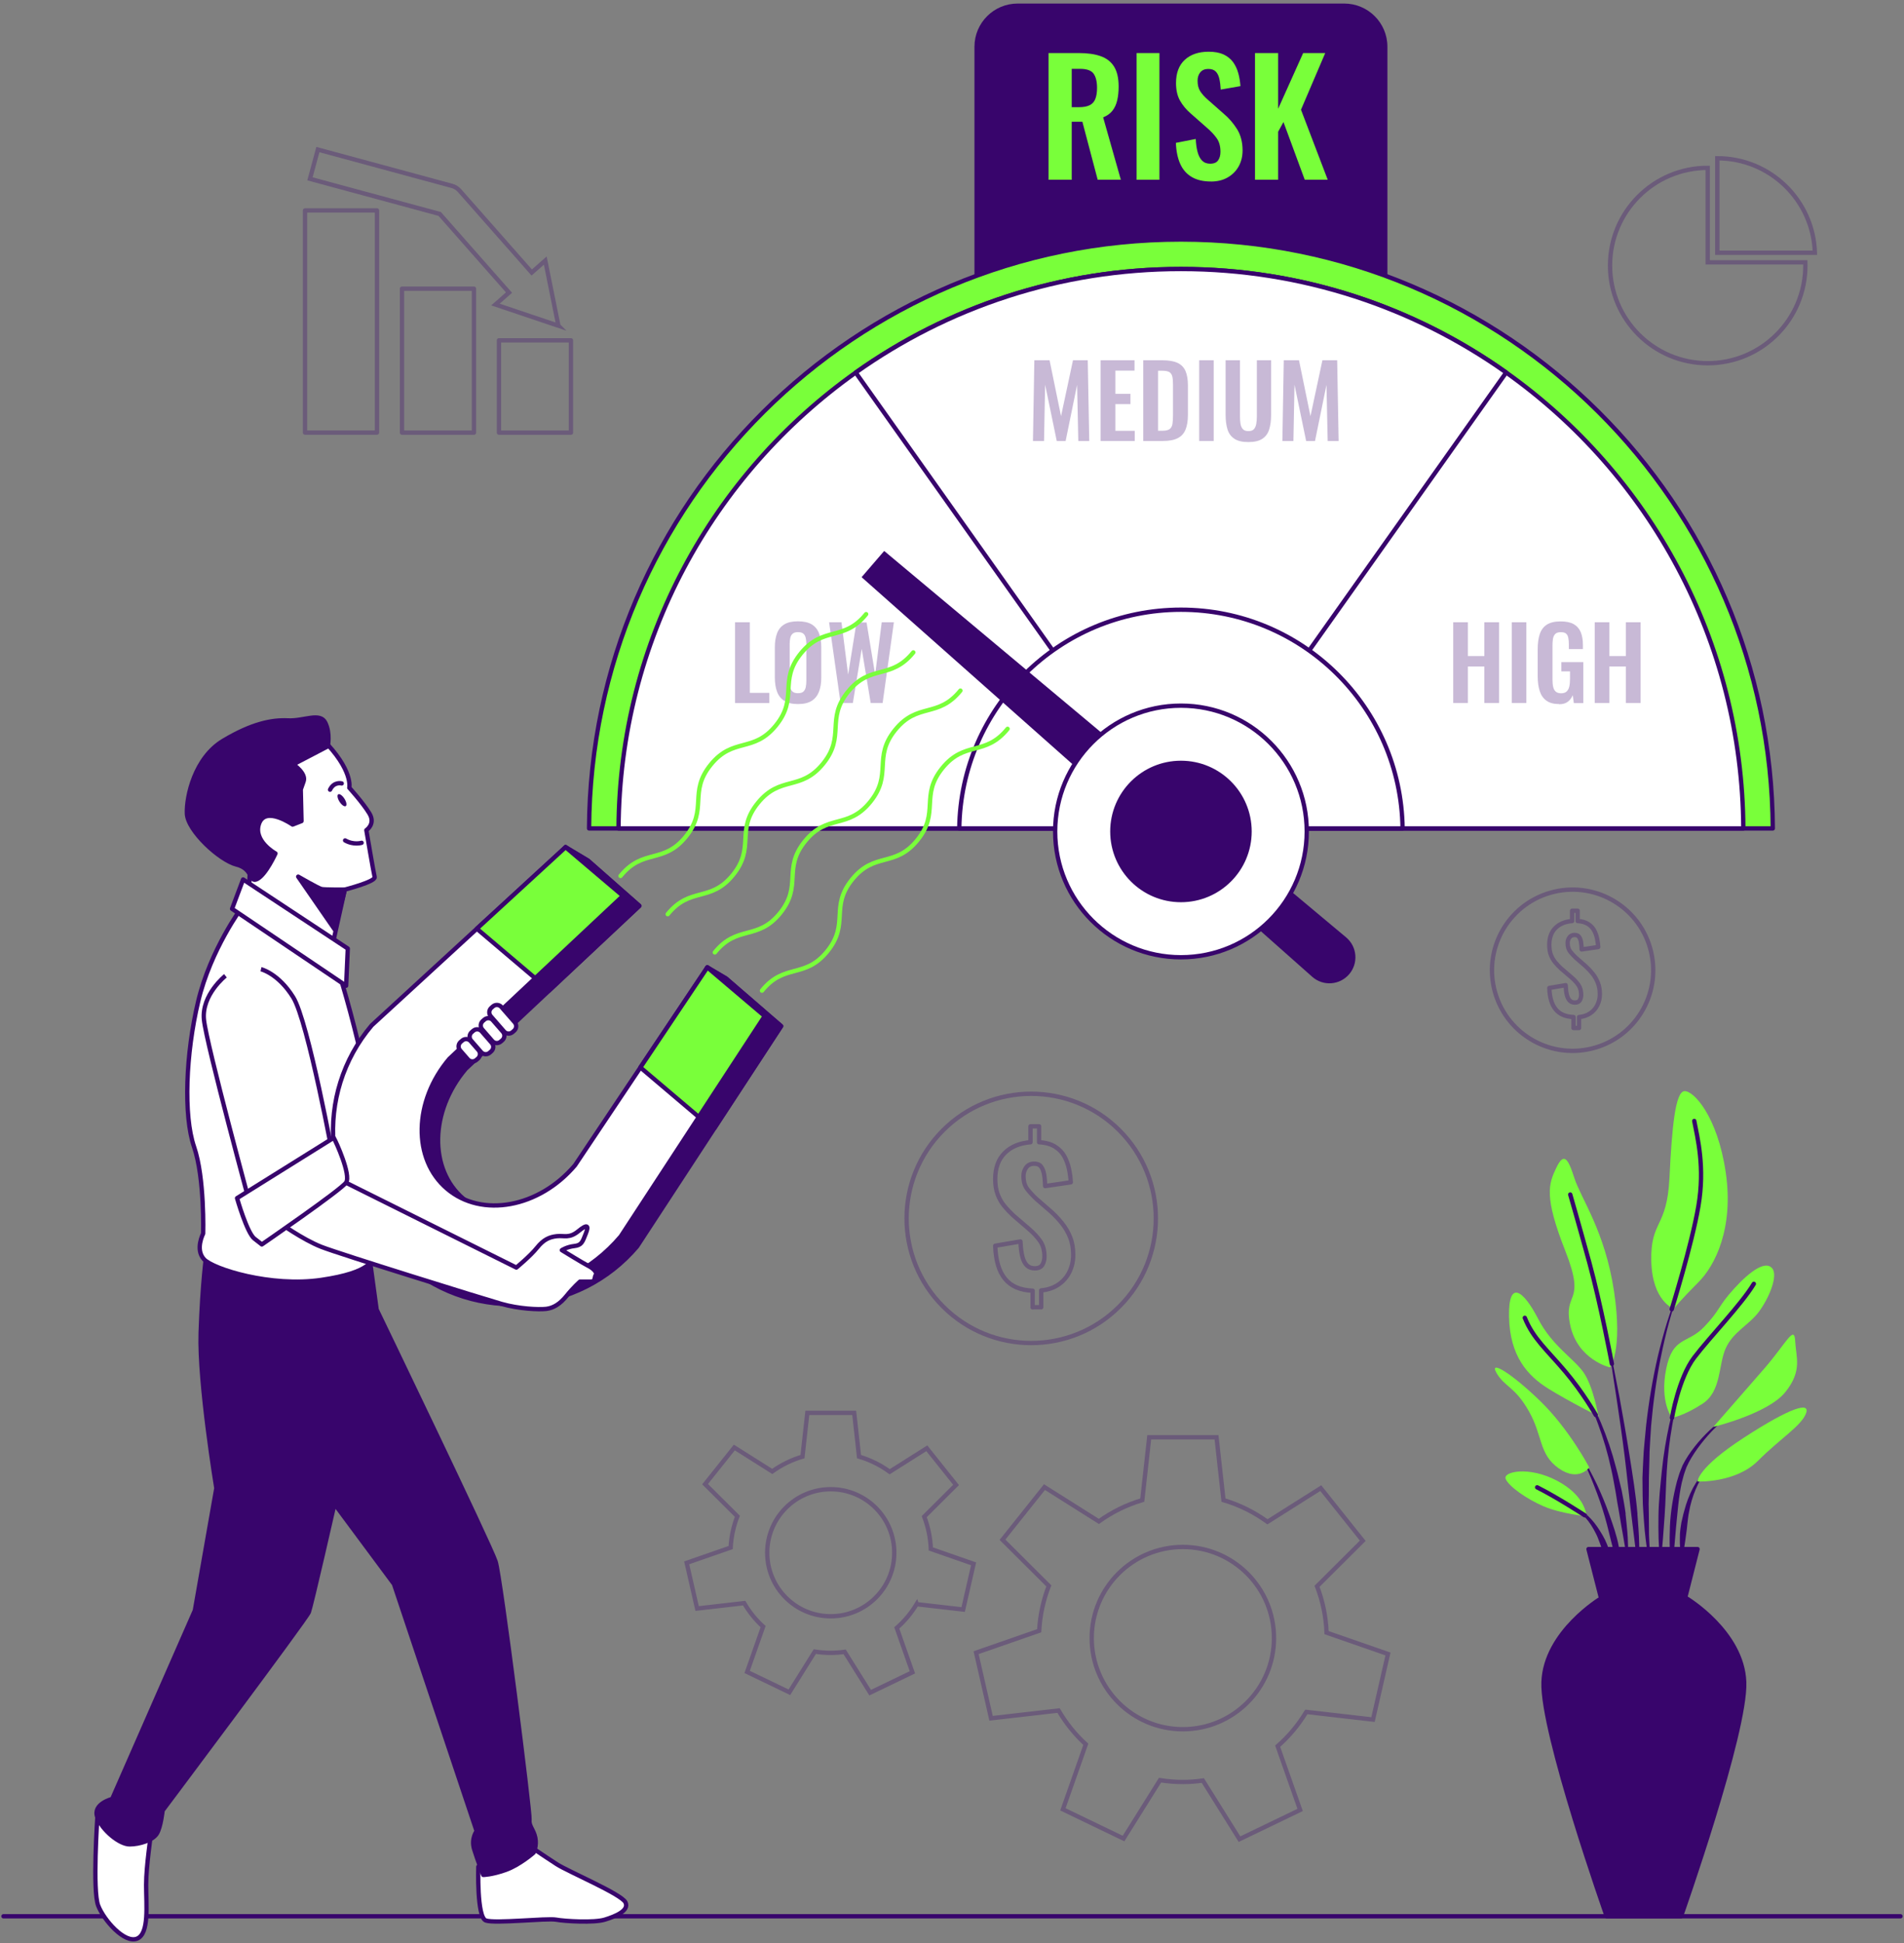 <svg width="440" height="449" viewBox="0 0 440 449" fill="none" xmlns="http://www.w3.org/2000/svg">
<rect x="0" y="0" width="440" height="449" fill="#808080" stroke="none"/>
<g clip-path="url(#clip0_711_7112)">
<path d="M388.159 298.03C388.159 298.03 388.159 297.95 388.119 297.94C388.079 297.92 388.039 297.94 388.029 297.98C385.879 302.93 384.379 308.14 383.119 313.38C381.899 318.64 381.019 323.98 380.409 329.35L380.029 333.39C379.969 334.06 379.899 334.74 379.849 335.41L379.739 337.43C379.679 338.78 379.599 340.13 379.559 341.48L379.599 345.54L379.649 347.57C379.679 348.25 379.729 348.92 379.769 349.59C379.869 350.94 379.949 352.29 380.079 353.63C380.339 356.32 380.739 358.99 381.159 361.66C381.159 361.69 381.189 361.72 381.229 361.72C381.269 361.72 381.299 361.69 381.299 361.65C381.299 360.29 381.239 358.95 381.209 357.6C381.169 356.26 381.049 354.92 381.069 353.57C381.069 352.23 381.039 350.89 381.029 349.54L380.989 347.53L381.029 345.52L381.049 341.5L381.159 337.48L381.199 335.47C381.229 334.8 381.279 334.13 381.309 333.46L381.559 329.45C382.029 324.11 382.759 318.79 383.829 313.52C384.899 308.26 386.219 303.03 388.179 298.02L388.159 298.03Z" fill="#38056C"/>
<path d="M388.739 319.05C388.739 319.05 388.739 318.97 388.699 318.96C388.659 318.95 388.619 318.96 388.609 319C387.449 322.34 386.529 325.75 385.749 329.21C384.999 332.67 384.419 336.17 384.059 339.7C383.699 343.22 383.309 346.74 383.259 350.27C383.209 353.8 383.259 357.34 383.639 360.87C383.639 360.9 383.669 360.93 383.699 360.93C383.739 360.93 383.769 360.91 383.779 360.87C384.189 357.35 384.439 353.84 384.679 350.33C384.929 346.82 384.959 343.3 385.189 339.79C385.399 336.29 385.839 332.8 386.439 329.34C387.029 325.88 387.769 322.43 388.739 319.04V319.05Z" fill="#38056C"/>
<path d="M400.389 326.44C400.389 326.44 400.329 326.4 400.289 326.42C397.369 328.27 394.769 330.59 392.499 333.21C391.379 334.54 390.339 335.93 389.449 337.45L388.819 338.63L388.329 339.86C388.149 340.27 388.029 340.69 387.899 341.1C387.769 341.52 387.629 341.94 387.519 342.36C386.649 345.74 386.069 349.18 385.909 352.64C385.769 356.1 385.829 359.56 386.299 362.99C386.299 363.02 386.329 363.05 386.369 363.05C386.409 363.05 386.439 363.02 386.449 362.98L387.339 352.73C387.689 349.34 387.909 345.94 388.639 342.63C388.729 342.22 388.849 341.82 388.959 341.41C389.069 341 389.169 340.59 389.319 340.2L389.739 339.02L390.279 337.9C391.069 336.42 392.029 335 393.069 333.66C395.149 330.97 397.599 328.53 400.379 326.54C400.379 326.54 400.419 326.47 400.399 326.44H400.389Z" fill="#38056C"/>
<path d="M394.749 339.6C393.159 340.62 392.099 342.24 391.209 343.86C390.359 345.52 389.689 347.28 389.229 349.08C389.089 349.53 388.979 349.98 388.879 350.43L388.559 351.79C388.399 352.7 388.269 353.63 388.219 354.56C388.209 355.49 388.179 356.42 388.239 357.34C388.319 358.27 388.419 359.19 388.599 360.11C388.599 360.14 388.629 360.16 388.659 360.17C388.699 360.17 388.739 360.15 388.749 360.11C388.969 359.2 389.119 358.29 389.239 357.39C389.379 356.49 389.519 355.59 389.629 354.69C389.759 353.8 389.879 352.91 389.949 352.01C390.069 351.12 390.139 350.21 390.329 349.34C390.639 347.56 391.159 345.83 391.849 344.17C392.539 342.53 393.439 340.89 394.819 339.73H394.829C394.829 339.73 394.859 339.66 394.839 339.63C394.819 339.6 394.779 339.59 394.739 339.61L394.749 339.6Z" fill="#38056C"/>
<path d="M378.409 349.87C378.029 345.32 377.279 340.82 376.569 336.32C375.859 331.82 375.069 327.33 374.249 322.85C373.399 318.38 372.509 313.91 371.539 309.46C371.539 309.42 371.499 309.4 371.459 309.41C371.419 309.41 371.399 309.45 371.399 309.49C372.179 313.97 372.879 318.47 373.549 322.97C374.229 327.47 374.879 331.97 375.439 336.48C375.999 340.99 376.429 345.52 376.989 350.02L378.649 363.56C378.649 363.56 378.679 363.62 378.719 363.62C378.759 363.62 378.789 363.59 378.789 363.55C378.839 362.41 378.839 361.27 378.869 360.12C378.879 358.98 378.819 357.84 378.799 356.7C378.759 354.41 378.559 352.14 378.389 349.87H378.409Z" fill="#38056C"/>
<path d="M375.679 349.8C375.439 348 375.109 346.21 374.759 344.42L374.119 341.76C373.909 340.87 373.709 339.99 373.449 339.11C372.539 335.59 371.379 332.12 369.969 328.77L369.419 327.52L368.809 326.3C368.419 325.48 367.959 324.69 367.519 323.9C366.569 322.35 365.579 320.8 364.239 319.55C364.209 319.52 364.169 319.52 364.139 319.55C364.109 319.58 364.109 319.62 364.139 319.65C365.379 320.95 366.289 322.54 367.139 324.11C367.539 324.92 367.949 325.71 368.289 326.55L368.819 327.79L369.289 329.05C370.549 332.42 371.559 335.88 372.319 339.4C372.729 341.15 373.009 342.93 373.349 344.7L373.779 347.37C373.929 348.26 374.119 349.14 374.249 350.03C374.529 351.81 374.859 353.58 375.169 355.36C375.449 357.14 375.769 358.93 376.149 360.71C376.149 360.74 376.189 360.77 376.219 360.77C376.259 360.77 376.289 360.74 376.289 360.7C376.289 358.88 376.259 357.06 376.159 355.25C376.049 353.44 375.839 351.63 375.649 349.82L375.679 349.8Z" fill="#38056C"/>
<path d="M371.919 350.03C371.079 347.64 370.099 345.31 369.039 343.02C367.949 340.74 366.769 338.51 365.419 336.38C365.399 336.35 365.359 336.34 365.319 336.36C365.289 336.38 365.279 336.42 365.299 336.46C366.479 338.67 367.479 340.98 368.389 343.31C369.309 345.64 370.149 348 370.839 350.39C371.549 352.79 372.059 355.23 372.699 357.63C373.369 360.03 373.909 362.46 374.649 364.9C374.649 364.93 374.689 364.95 374.719 364.95C374.759 364.95 374.789 364.92 374.789 364.88C374.829 362.34 374.579 359.8 374.079 357.31C373.629 354.81 372.749 352.41 371.919 350.03Z" fill="#38056C"/>
<path d="M371.759 357.98C371.329 356.49 370.589 355.09 369.759 353.78C368.939 352.46 367.989 351.21 366.849 350.16C366.259 349.65 365.659 349.16 364.999 348.76C364.349 348.35 363.649 348.01 362.899 347.81C362.869 347.81 362.829 347.81 362.819 347.85C362.799 347.89 362.819 347.93 362.859 347.94C364.219 348.55 365.369 349.55 366.349 350.65C367.339 351.75 368.119 353.01 368.779 354.33C369.469 355.64 369.829 357.08 370.429 358.43C370.689 359.12 370.959 359.81 371.259 360.5C371.519 361.2 371.809 361.9 372.169 362.6C372.169 362.6 372.199 362.64 372.229 362.64C372.269 362.64 372.299 362.61 372.309 362.57C372.339 361.79 372.299 361.02 372.219 360.25C372.109 359.49 371.949 358.73 371.759 357.97V357.98Z" fill="#38056C"/>
<path d="M372.039 315.97C372.039 315.97 364.589 314.25 362.869 306.22C361.149 298.19 366.689 301.63 361.719 289.02C356.749 276.41 357.899 273.54 359.619 269.91C361.339 266.28 362.299 267.43 363.819 272.2C365.349 276.98 370.889 284.43 372.989 298.38C375.089 312.33 372.029 315.96 372.029 315.96L372.039 315.97Z" fill="#79FF3A"/>
<path d="M386.759 302.4C386.759 302.4 381.789 300.68 381.599 291.32C381.409 281.96 385.229 283.87 385.799 272.21C386.369 260.55 387.139 252.33 389.239 252.14C391.339 251.95 396.879 257.87 398.799 270.87C400.709 283.87 396.319 292.47 392.489 296.29C388.669 300.11 386.759 302.41 386.759 302.41V302.4Z" fill="#79FF3A"/>
<path d="M369.369 327.24C369.369 327.24 368.219 320.36 365.929 317.11C363.639 313.86 358.669 310.99 355.419 304.69C352.169 298.38 348.539 295.33 348.729 304.31C348.919 313.29 352.929 317.88 357.899 320.94C362.869 324 369.369 327.25 369.369 327.25V327.24Z" fill="#79FF3A"/>
<path d="M367.269 339.09C367.269 339.09 362.679 330.3 355.989 323.8C349.299 317.3 343.949 314.05 345.859 317.3C347.769 320.55 350.059 320.36 353.309 326.09C356.559 331.82 355.599 336.03 360.189 339.28C364.779 342.53 367.259 339.09 367.259 339.09H367.269Z" fill="#79FF3A"/>
<path d="M366.689 350.37C366.499 349.8 366.309 345.59 359.809 342.15C353.309 338.71 347.199 340.05 347.959 341.77C348.719 343.49 352.739 346.36 356.749 348.08C360.759 349.8 366.689 350.37 366.689 350.37Z" fill="#79FF3A"/>
<path d="M386.379 327.62C386.379 327.62 383.509 323.99 385.039 316.34C386.569 308.7 390.009 310.61 393.829 306.59C397.649 302.58 396.889 302 400.709 297.8C404.529 293.6 407.969 291.3 409.499 293.02C411.029 294.74 408.739 300.09 406.439 303.15C404.149 306.21 400.519 307.74 398.799 311.56C397.079 315.38 397.839 321.5 393.449 324.36C389.049 327.23 386.379 327.61 386.379 327.61V327.62Z" fill="#79FF3A"/>
<path d="M395.929 329.73C395.929 329.73 402.809 321.89 407.779 316.16C412.749 310.43 414.659 306.03 414.849 309.85C415.039 313.67 416.569 316.73 412.559 321.7C408.549 326.67 395.929 329.73 395.929 329.73Z" fill="#79FF3A"/>
<path d="M392.299 342.34C392.299 342.34 392.109 339.28 402.999 332.21C413.889 325.14 418.479 323.8 417.329 326.67C416.179 329.54 411.409 332.4 406.249 337.56C401.089 342.72 392.299 342.34 392.299 342.34Z" fill="#79FF3A"/>
<path d="M372.499 315.15C372.499 315.15 369.939 301.44 367.269 291.69C364.589 281.94 362.869 276.02 362.869 276.02" stroke="#38056C" stroke-linecap="round" stroke-linejoin="round"/>
<path d="M386.319 302.54C386.319 302.54 390.959 287.68 392.489 278.7C394.019 269.72 392.299 263.03 391.529 259.02" stroke="#38056C" stroke-linecap="round" stroke-linejoin="round"/>
<path d="M368.769 326.96C368.769 326.96 365.929 321.9 361.729 316.93C357.529 311.96 354.279 309.29 352.369 304.51" stroke="#38056C" stroke-linecap="round" stroke-linejoin="round"/>
<path d="M386.379 327.62C386.379 327.62 387.909 318.45 391.539 313.67C395.169 308.89 402.429 301.44 405.299 296.66" stroke="#38056C" stroke-linecap="round" stroke-linejoin="round"/>
<path d="M366.239 350.16C366.239 350.16 359.809 345.97 355.219 343.68" stroke="#38056C" stroke-linecap="round" stroke-linejoin="round"/>
<path d="M403.069 388.68C402.639 377.08 389.759 369.35 389.759 369.35H370.009C370.009 369.35 357.119 377.08 356.699 388.68C356.269 400.28 371.299 442.8 371.299 442.8H388.469C388.469 442.8 403.499 400.28 403.069 388.68Z" fill="#38056C" stroke="#38056C" stroke-linecap="round" stroke-linejoin="round"/>
<path d="M392.289 357.95H367.089L369.999 369.35H389.389L392.289 357.95Z" fill="#38056C" stroke="#38056C" stroke-linecap="round" stroke-linejoin="round"/>
<g opacity="0.3">
<path d="M301.879 395.58L317.289 397.35L320.749 382.19L306.559 377.26C306.419 373.5 305.649 369.89 304.359 366.55L314.919 356.03L305.219 343.87L292.899 351.65C289.859 349.44 286.439 347.73 282.739 346.64L281.129 332.12H265.579L263.969 346.64C260.329 347.71 256.949 349.39 253.939 351.56L241.369 343.63L231.669 355.79L242.379 366.46C241.119 369.7 240.339 373.18 240.149 376.82L225.569 381.89L229.029 397.05L244.629 395.26C246.329 398.17 248.449 400.8 250.919 403.06L245.629 418.09L259.639 424.84L268.079 411.35C269.789 411.62 271.549 411.77 273.339 411.77C274.909 411.77 276.459 411.65 277.969 411.44L286.439 424.98L300.449 418.23L295.259 403.5C297.849 401.23 300.079 398.56 301.859 395.6L301.879 395.58ZM252.289 378.52C252.289 366.89 261.719 357.46 273.349 357.46C284.979 357.46 294.409 366.89 294.409 378.52C294.409 390.15 284.979 399.58 273.349 399.58C261.719 399.58 252.289 390.15 252.289 378.52Z" stroke="#38056C" stroke-miterlimit="10"/>
<path d="M211.849 370.69L222.579 371.92L224.989 361.36L215.109 357.92C215.009 355.3 214.479 352.79 213.579 350.46L220.939 343.13L214.179 334.66L205.599 340.08C203.479 338.54 201.099 337.35 198.519 336.59L197.399 326.47H186.569L185.449 336.59C182.909 337.34 180.559 338.5 178.459 340.01L169.699 334.48L162.939 342.95L170.399 350.38C169.519 352.64 168.979 355.06 168.849 357.6L158.689 361.13L161.099 371.69L171.969 370.44C173.149 372.47 174.629 374.3 176.349 375.87L172.659 386.34L182.419 391.04L188.299 381.64C189.489 381.83 190.719 381.93 191.959 381.93C193.059 381.93 194.129 381.85 195.189 381.7L201.089 391.13L210.849 386.43L207.239 376.17C209.039 374.59 210.599 372.73 211.839 370.66L211.849 370.69ZM177.299 358.8C177.299 350.69 183.869 344.12 191.979 344.12C200.089 344.12 206.659 350.69 206.659 358.8C206.659 366.91 200.089 373.48 191.979 373.48C183.869 373.48 177.299 366.91 177.299 358.8Z" stroke="#38056C" stroke-miterlimit="10"/>
</g>
<g opacity="0.3">
<path d="M258.672 301.905C269.919 290.658 269.919 272.423 258.672 261.176C247.424 249.929 229.189 249.929 217.942 261.176C206.695 272.423 206.695 290.658 217.942 301.905C229.189 313.152 247.424 313.152 258.672 301.905Z" stroke="#38056C" stroke-linecap="round" stroke-linejoin="round"/>
<path d="M238.639 302.1V298.25C235.799 298.14 233.669 297.23 232.269 295.52C230.859 293.81 230.099 291.26 229.989 287.86L235.819 286.87C235.879 288.25 236.019 289.4 236.249 290.33C236.479 291.25 236.839 291.94 237.309 292.4C237.779 292.86 238.389 293.08 239.129 293.08C239.979 293.08 240.569 292.8 240.889 292.25C241.209 291.7 241.369 291.06 241.369 290.35C241.369 288.94 241.049 287.76 240.399 286.81C239.749 285.86 238.859 284.9 237.729 283.93L234.209 280.91C233.409 280.16 232.689 279.41 232.059 278.63C231.419 277.86 230.919 276.97 230.549 275.98C230.179 274.99 229.989 273.81 229.989 272.46C229.989 269.87 230.729 267.85 232.199 266.4C233.669 264.95 235.659 264.13 238.139 263.94V260.26H240.129V263.94C241.619 264.02 242.839 264.36 243.789 264.95C244.739 265.54 245.469 266.29 245.959 267.18C246.459 268.08 246.809 269.06 247.039 270.12C247.259 271.18 247.399 272.21 247.449 273.2L241.529 274.07C241.499 273.05 241.419 272.15 241.279 271.36C241.139 270.57 240.889 269.96 240.539 269.52C240.179 269.08 239.629 268.87 238.879 268.9C238.109 268.93 237.519 269.23 237.119 269.81C236.719 270.39 236.519 271.04 236.519 271.75C236.519 273.02 236.819 274.04 237.429 274.81C238.039 275.58 238.729 276.33 239.499 277.04L242.929 280.02C243.839 280.85 244.679 281.74 245.449 282.71C246.219 283.68 246.839 284.74 247.309 285.92C247.779 287.09 248.009 288.44 248.009 289.95C248.009 291.46 247.709 292.74 247.119 293.94C246.529 295.14 245.669 296.11 244.559 296.86C243.439 297.6 242.119 298.05 240.609 298.18V302.07H238.619L238.639 302.1Z" stroke="#38056C" stroke-linecap="round" stroke-linejoin="round"/>
</g>
<g opacity="0.3">
<path d="M367.73 242.321C377.74 239.938 383.922 229.892 381.54 219.883C379.157 209.874 369.111 203.691 359.102 206.074C349.092 208.457 342.91 218.502 345.292 228.512C347.675 238.521 357.721 244.704 367.73 242.321Z" stroke="#38056C" stroke-linecap="round" stroke-linejoin="round"/>
<path d="M363.629 237.5V235.01C361.789 234.94 360.419 234.35 359.509 233.24C358.599 232.13 358.109 230.48 358.039 228.29L361.809 227.65C361.849 228.54 361.939 229.29 362.089 229.89C362.239 230.49 362.469 230.93 362.769 231.23C363.069 231.53 363.469 231.67 363.949 231.67C364.499 231.67 364.879 231.49 365.089 231.13C365.289 230.77 365.399 230.36 365.399 229.9C365.399 228.99 365.189 228.23 364.769 227.61C364.349 226.99 363.769 226.37 363.039 225.75L360.759 223.8C360.239 223.32 359.779 222.83 359.369 222.33C358.959 221.83 358.629 221.26 358.389 220.62C358.149 219.98 358.029 219.22 358.029 218.34C358.029 216.66 358.509 215.36 359.459 214.42C360.409 213.48 361.699 212.95 363.299 212.83V210.45H364.589V212.83C365.549 212.88 366.339 213.1 366.959 213.49C367.579 213.87 368.039 214.36 368.369 214.94C368.689 215.52 368.919 216.15 369.069 216.84C369.209 217.53 369.299 218.19 369.339 218.83L365.509 219.39C365.489 218.73 365.439 218.15 365.349 217.64C365.259 217.13 365.099 216.73 364.869 216.45C364.639 216.16 364.279 216.03 363.799 216.05C363.299 216.07 362.919 216.26 362.659 216.64C362.399 217.01 362.269 217.43 362.269 217.9C362.269 218.72 362.469 219.38 362.859 219.88C363.249 220.38 363.699 220.86 364.199 221.33L366.419 223.26C367.009 223.8 367.549 224.37 368.049 225C368.549 225.62 368.949 226.32 369.249 227.08C369.549 227.84 369.709 228.71 369.709 229.69C369.709 230.67 369.519 231.5 369.129 232.27C368.749 233.05 368.189 233.68 367.469 234.16C366.749 234.64 365.889 234.93 364.909 235.02V237.54H363.619L363.629 237.5Z" stroke="#38056C" stroke-linecap="round" stroke-linejoin="round"/>
</g>
<g opacity="0.3">
<path d="M417.189 60.62H394.639V38.79C382.179 38.79 372.069 48.9 372.069 61.36C372.069 73.82 382.179 83.93 394.639 83.93C407.099 83.93 417.209 73.82 417.209 61.36C417.209 61.12 417.209 60.86 417.199 60.62H417.189Z" stroke="#38056C" stroke-miterlimit="10"/>
<path d="M419.409 58.4H396.859V36.57C409.079 36.57 419.029 46.28 419.409 58.4Z" stroke="#38056C" stroke-miterlimit="10"/>
</g>
<g opacity="0.3">
<path d="M87.119 48.63H70.489V99.96H87.119V48.63Z" stroke="#38056C" stroke-linecap="round" stroke-linejoin="round"/>
<path d="M109.529 66.71H92.899V99.97H109.529V66.71Z" stroke="#38056C" stroke-linecap="round" stroke-linejoin="round"/>
<path d="M131.939 78.64H115.309V99.97H131.939V78.64Z" stroke="#38056C" stroke-linecap="round" stroke-linejoin="round"/>
<path d="M129.039 75.26L126.009 60.21L122.879 62.97L106.169 44.02C105.719 43.51 105.119 43.14 104.459 42.96L73.459 34.56L71.629 41.32L101.609 49.44L117.629 67.61L114.499 70.37L129.049 75.27L129.039 75.26Z" stroke="#38056C" stroke-miterlimit="10"/>
</g>
<path d="M310.639 0.82H235.169C229.657 0.82 225.189 5.288 225.189 10.8V84.83C225.189 90.342 229.657 94.81 235.169 94.81H310.639C316.151 94.81 320.619 90.342 320.619 84.83V10.8C320.619 5.288 316.151 0.82 310.639 0.82Z" fill="#38056C"/>
<path d="M409.679 191.43H136.129C136.509 116.21 197.599 55.35 272.909 55.35C348.219 55.35 409.299 116.21 409.679 191.43Z" fill="#79FF3A" stroke="#38056C" stroke-linejoin="round"/>
<path d="M402.869 191.43H142.939C143.169 147.94 164.759 109.51 197.749 86.09C218.969 71.02 244.909 62.16 272.909 62.16C300.909 62.16 326.849 71.02 348.069 86.08C381.049 109.51 402.639 147.94 402.869 191.43Z" fill="white" stroke="#38056C" stroke-linejoin="round"/>
<path d="M348.069 86.08L273.409 191.43L272.909 192.13L272.409 191.43L197.749 86.09C218.969 71.02 244.909 62.16 272.909 62.16C300.909 62.16 326.849 71.02 348.069 86.08Z" fill="white" stroke="#38056C" stroke-linejoin="round"/>
<path d="M324.129 191.43H221.679C222.049 163.45 244.839 140.89 272.909 140.89C300.979 140.89 323.759 163.45 324.129 191.43Z" fill="white" stroke="#38056C" stroke-linejoin="round"/>
<path d="M311.769 225.13C309.589 227.66 305.779 227.93 303.269 225.73L199.109 133.37L204.329 127.31L311.109 216.63C313.649 218.79 313.949 222.6 311.769 225.13Z" fill="#38056C"/>
<path d="M272.909 221.2C288.964 221.2 301.979 208.185 301.979 192.13C301.979 176.075 288.964 163.06 272.909 163.06C256.854 163.06 243.839 176.075 243.839 192.13C243.839 208.185 256.854 221.2 272.909 221.2Z" fill="white" stroke="#38056C" stroke-linejoin="round"/>
<path d="M272.909 207.98C281.663 207.98 288.759 200.884 288.759 192.13C288.759 183.376 281.663 176.28 272.909 176.28C264.155 176.28 257.059 183.376 257.059 192.13C257.059 200.884 264.155 207.98 272.909 207.98Z" fill="#38056C" stroke="#38056C" stroke-linejoin="round"/>
<g opacity="0.28">
<path d="M169.869 162.44V143.79H173.279V160.1H177.789V162.45H169.869V162.44Z" fill="#38056C"/>
<path d="M184.399 162.69C183.079 162.69 182.029 162.44 181.249 161.95C180.469 161.46 179.909 160.75 179.569 159.83C179.229 158.91 179.059 157.82 179.059 156.56V149.58C179.059 148.32 179.229 147.24 179.569 146.34C179.909 145.44 180.469 144.75 181.249 144.28C182.029 143.8 183.079 143.57 184.399 143.57C185.719 143.57 186.809 143.81 187.589 144.28C188.359 144.76 188.929 145.44 189.269 146.34C189.619 147.24 189.789 148.32 189.789 149.58V156.58C189.789 157.82 189.619 158.9 189.269 159.82C188.919 160.73 188.359 161.44 187.589 161.94C186.809 162.44 185.749 162.69 184.399 162.69ZM184.399 160.18C184.969 160.18 185.389 160.06 185.659 159.81C185.929 159.56 186.109 159.23 186.199 158.8C186.289 158.37 186.339 157.9 186.339 157.4V148.81C186.339 148.29 186.289 147.82 186.199 147.41C186.109 147 185.929 146.67 185.659 146.43C185.389 146.19 184.969 146.07 184.399 146.07C183.859 146.07 183.459 146.19 183.179 146.43C182.899 146.67 182.719 146.99 182.629 147.41C182.539 147.82 182.489 148.29 182.489 148.81V157.4C182.489 157.91 182.529 158.38 182.619 158.8C182.699 159.23 182.879 159.57 183.159 159.81C183.439 160.06 183.849 160.18 184.399 160.18Z" fill="#38056C"/>
<path d="M194.249 162.44L191.599 143.79H194.459L195.999 155.88L197.929 143.84H200.259L202.239 155.88L203.759 143.79H206.569L203.969 162.44H201.209L199.139 149.93L197.089 162.44H194.259H194.249Z" fill="#38056C"/>
</g>
<g opacity="0.28">
<path d="M335.829 162.44V143.79H339.219V151.6H343.019V143.79H346.429V162.44H343.019V154.01H339.219V162.44H335.829Z" fill="#38056C"/>
<path d="M349.369 162.44V143.79H352.729V162.44H349.369Z" fill="#38056C"/>
<path d="M360.289 162.69C359.059 162.69 358.089 162.43 357.369 161.91C356.649 161.39 356.129 160.65 355.819 159.69C355.509 158.73 355.349 157.6 355.349 156.29V150.03C355.349 148.69 355.499 147.54 355.809 146.58C356.119 145.61 356.659 144.87 357.429 144.36C358.209 143.85 359.279 143.59 360.639 143.59C361.909 143.59 362.929 143.8 363.679 144.23C364.429 144.66 364.969 145.28 365.299 146.08C365.629 146.89 365.799 147.86 365.799 149.02V149.99H362.549V148.93C362.549 148.33 362.509 147.82 362.419 147.39C362.339 146.96 362.169 146.63 361.909 146.41C361.659 146.19 361.249 146.08 360.679 146.08C360.079 146.08 359.649 146.23 359.379 146.52C359.109 146.81 358.939 147.2 358.869 147.67C358.799 148.15 358.769 148.67 358.769 149.24V157.05C358.769 157.69 358.819 158.26 358.929 158.73C359.039 159.21 359.239 159.57 359.529 159.82C359.819 160.07 360.239 160.2 360.769 160.2C361.299 160.2 361.739 160.06 362.039 159.79C362.329 159.51 362.539 159.13 362.649 158.64C362.769 158.15 362.819 157.57 362.819 156.89V155.14H360.819V153H365.889V162.47H363.699L363.449 160.63C363.199 161.24 362.829 161.75 362.329 162.14C361.829 162.53 361.149 162.73 360.289 162.73V162.69Z" fill="#38056C"/>
<path d="M368.529 162.44V143.79H371.919V151.6H375.719V143.79H379.129V162.44H375.719V154.01H371.919V162.44H368.529Z" fill="#38056C"/>
</g>
<path d="M242.309 41.54V12.26H249.319C251.299 12.26 252.969 12.49 254.329 12.97C255.689 13.44 256.729 14.24 257.439 15.37C258.149 16.5 258.509 18.04 258.509 20C258.509 21.18 258.399 22.24 258.179 23.18C257.959 24.12 257.599 24.92 257.079 25.58C256.559 26.24 255.849 26.75 254.929 27.12L259.019 41.54H253.669L250.129 28.13H247.669V41.54H242.319H242.309ZM247.659 24.77H249.319C250.359 24.77 251.179 24.62 251.799 24.32C252.419 24.02 252.849 23.54 253.119 22.87C253.379 22.21 253.519 21.36 253.519 20.32C253.519 18.85 253.249 17.75 252.709 17.01C252.169 16.28 251.139 15.91 249.619 15.91H247.669V24.77H247.659Z" fill="#79FF3A"/>
<path d="M262.659 41.54V12.26H267.939V41.54H262.659Z" fill="#79FF3A"/>
<path d="M279.829 41.94C278.069 41.94 276.599 41.6 275.419 40.91C274.239 40.22 273.349 39.22 272.749 37.89C272.149 36.56 271.809 34.94 271.739 33.01L276.329 32.11C276.379 33.24 276.519 34.24 276.749 35.11C276.979 35.98 277.329 36.65 277.799 37.12C278.269 37.59 278.889 37.83 279.659 37.83C280.529 37.83 281.139 37.57 281.499 37.05C281.859 36.53 282.039 35.88 282.039 35.08C282.039 33.8 281.749 32.75 281.169 31.94C280.589 31.12 279.819 30.3 278.859 29.48L275.169 26.23C274.129 25.34 273.309 24.34 272.689 23.25C272.069 22.15 271.769 20.8 271.769 19.18C271.769 16.87 272.439 15.08 273.789 13.83C275.139 12.58 276.979 11.95 279.319 11.95C280.689 11.95 281.839 12.16 282.749 12.58C283.659 13 284.389 13.59 284.939 14.33C285.479 15.08 285.889 15.93 286.149 16.88C286.419 17.83 286.579 18.84 286.659 19.9L282.099 20.7C282.049 19.78 281.949 18.96 281.789 18.24C281.629 17.52 281.359 16.95 280.959 16.54C280.559 16.13 279.979 15.93 279.209 15.93C278.439 15.93 277.809 16.19 277.379 16.71C276.959 17.23 276.749 17.87 276.749 18.64C276.749 19.63 276.949 20.44 277.359 21.08C277.769 21.72 278.359 22.38 279.129 23.05L282.779 26.27C283.989 27.28 285.009 28.47 285.869 29.83C286.719 31.19 287.149 32.84 287.149 34.76C287.149 36.16 286.839 37.4 286.229 38.48C285.619 39.56 284.759 40.41 283.659 41.03C282.559 41.65 281.279 41.95 279.809 41.95L279.829 41.94Z" fill="#79FF3A"/>
<path d="M290.019 41.54V12.26H295.369V25.13L301.149 12.26H306.249L300.649 25.35L306.829 41.54H301.519L296.599 28.2L295.369 30.44V41.54H290.019Z" fill="#79FF3A"/>
<g opacity="0.28">
<path d="M238.709 101.9L239.029 83.25H242.549L245.199 96.17L247.959 83.25H251.369L251.719 101.9H249.189L248.909 88.93L246.259 101.9H244.209L241.519 88.89L241.269 101.9H238.709Z" fill="#38056C"/>
<path d="M254.349 101.9V83.25H262.179V85.64H257.759V91.01H261.239V93.38H257.759V99.55H262.229V101.9H254.349Z" fill="#38056C"/>
<path d="M264.199 101.9V83.25H268.599C270.119 83.25 271.309 83.46 272.159 83.87C273.009 84.28 273.619 84.92 273.979 85.78C274.339 86.64 274.519 87.73 274.519 89.05V95.87C274.519 97.22 274.339 98.35 273.979 99.24C273.619 100.14 273.019 100.81 272.179 101.24C271.339 101.68 270.189 101.9 268.739 101.9H264.199ZM267.609 99.53H268.649C269.429 99.53 269.989 99.39 270.329 99.12C270.669 98.84 270.879 98.44 270.949 97.91C271.029 97.38 271.069 96.73 271.069 95.96V88.82C271.069 88.07 271.019 87.46 270.909 87C270.799 86.54 270.579 86.2 270.239 85.99C269.899 85.78 269.359 85.67 268.609 85.67H267.619V99.53H267.609Z" fill="#38056C"/>
<path d="M277.119 101.9V83.25H280.479V101.9H277.119Z" fill="#38056C"/>
<path d="M288.479 102.15C287.099 102.15 286.019 101.9 285.259 101.39C284.489 100.88 283.959 100.16 283.669 99.23C283.379 98.29 283.229 97.17 283.229 95.87V83.25H286.549V96.26C286.549 96.84 286.589 97.39 286.669 97.91C286.749 98.42 286.929 98.84 287.209 99.15C287.489 99.47 287.919 99.62 288.489 99.62C289.089 99.62 289.519 99.46 289.789 99.15C290.059 98.84 290.229 98.42 290.319 97.91C290.399 97.4 290.449 96.85 290.449 96.26V83.25H293.739V95.87C293.739 97.18 293.589 98.3 293.299 99.23C293.009 100.17 292.479 100.89 291.719 101.39C290.959 101.9 289.879 102.15 288.479 102.15Z" fill="#38056C"/>
<path d="M296.349 101.9L296.669 83.25H300.189L302.839 96.17L305.599 83.25H309.009L309.349 101.9H306.819L306.539 88.93L303.889 101.9H301.839L299.149 88.89L298.899 101.9H296.339H296.349Z" fill="#38056C"/>
</g>
<path d="M143.399 202.41C148.609 195.98 153.269 199.76 158.479 193.34C163.689 186.91 159.029 183.13 164.239 176.71C169.449 170.28 174.109 174.06 179.319 167.63C184.529 161.2 179.869 157.42 185.079 150.99C190.289 144.56 194.949 148.34 200.159 141.91" stroke="#79FF3A" stroke-linecap="round" stroke-linejoin="round"/>
<path d="M154.299 211.25C159.509 204.82 164.169 208.6 169.379 202.18C174.589 195.75 169.929 191.97 175.139 185.55C180.349 179.12 185.009 182.9 190.219 176.47C195.429 170.04 190.769 166.26 195.979 159.83C201.189 153.4 205.849 157.18 211.059 150.75" stroke="#79FF3A" stroke-linecap="round" stroke-linejoin="round"/>
<path d="M165.189 220.08C170.399 213.65 175.059 217.43 180.269 211.01C185.479 204.58 180.819 200.8 186.029 194.38C191.239 187.95 195.899 191.73 201.109 185.3C206.319 178.87 201.659 175.09 206.869 168.66C212.079 162.23 216.739 166.01 221.949 159.58" stroke="#79FF3A" stroke-linecap="round" stroke-linejoin="round"/>
<path d="M176.089 228.91C181.299 222.48 185.959 226.26 191.169 219.84C196.379 213.41 191.719 209.63 196.929 203.21C202.139 196.78 206.799 200.56 212.009 194.13C217.219 187.7 212.559 183.92 217.769 177.49C222.979 171.06 227.639 174.84 232.849 168.41" stroke="#79FF3A" stroke-linecap="round" stroke-linejoin="round"/>
<path d="M0.799 442.8H439.189" stroke="#38056C" stroke-linecap="round" stroke-linejoin="round"/>
<path d="M22.499 419.9C22.499 419.9 21.349 436.9 22.689 440.33C24.029 443.77 28.799 449.12 31.669 447.97C34.529 446.82 33.769 440.14 33.769 435.56C33.769 430.98 34.919 424.1 34.919 422.96C34.919 421.82 22.509 419.9 22.509 419.9H22.499Z" fill="white" stroke="#38056C" stroke-linejoin="round"/>
<path d="M110.539 431.36C110.539 431.36 110.159 443.01 112.259 443.77C114.359 444.53 126.389 443.2 128.489 443.58C130.589 443.96 137.279 444.34 139.759 443.58C142.239 442.82 145.489 441.48 144.529 439.57C143.579 437.66 131.349 432.5 128.679 430.78C126.009 429.06 121.229 425.81 121.229 425.81L110.539 431.35V431.36Z" fill="white" stroke="#38056C" stroke-linejoin="round"/>
<path d="M47.709 289.65C47.709 289.65 46.759 296.33 46.369 307.98C45.989 319.63 49.999 343.88 49.999 343.88L45.029 372.15L25.929 415.69C25.929 415.69 21.349 416.84 22.489 419.89C23.639 422.95 27.649 426.19 29.939 426.19C32.229 426.19 35.289 425.24 36.239 423.71C37.189 422.18 37.579 418.36 37.579 418.36C37.579 418.36 70.809 374.05 71.379 372.52C71.949 370.99 77.299 347.5 77.299 347.5L91.049 366.03L110.149 423.13C110.149 423.13 108.809 424.85 109.579 427.33C110.339 429.81 111.679 433.25 111.679 433.25C111.679 433.25 113.589 433.25 116.839 432.1C120.089 430.95 123.329 428.09 123.329 428.09C123.329 428.09 124.089 426.56 123.709 424.65C123.329 422.74 122.179 421.98 122.369 420.45C122.559 418.92 115.689 364.49 114.539 360.86C113.389 357.23 87.039 302.61 87.039 302.61L85.129 288.67C85.129 288.67 68.129 295.55 47.699 289.62L47.709 289.65Z" fill="#38056C" stroke="#38056C" stroke-linejoin="round"/>
<path d="M74.449 170.73C74.449 170.73 66.909 167.79 60.799 169.35C54.689 170.91 45.219 179.28 45.909 184.19C46.599 189.11 57.799 199.86 57.799 199.86L57.369 209.68L76.899 218.11L79.679 205.56C79.679 205.56 86.849 203.73 86.579 202.66C86.309 201.6 84.659 191.83 84.659 191.83C84.659 191.83 86.849 190.42 85.369 187.97C83.889 185.52 80.719 182.03 80.719 182.03C80.719 182.03 81.699 177.96 74.439 170.72L74.449 170.73Z" fill="white" stroke="#38056C" stroke-linecap="round" stroke-linejoin="round"/>
<path d="M79.689 205.57C79.689 205.57 75.099 205.59 74.339 205.44C73.589 205.29 68.909 202.57 68.909 202.57L77.359 214.8L79.689 205.57Z" fill="#38056C" stroke="#38056C" stroke-linecap="round" stroke-linejoin="round"/>
<path d="M79.589 184.55C80.069 185.3 80.209 186.07 79.899 186.27C79.589 186.47 78.949 186.02 78.469 185.27C77.989 184.52 77.849 183.75 78.159 183.55C78.469 183.35 79.109 183.8 79.589 184.55Z" fill="#38056C"/>
<path d="M78.969 181.03C78.969 181.03 77.219 180.53 76.269 182.48" stroke="#38056C" stroke-linecap="round" stroke-linejoin="round"/>
<path d="M83.569 194.75C83.569 194.75 81.749 195.33 79.749 194.2" stroke="#38056C" stroke-linecap="round" stroke-linejoin="round"/>
<path d="M75.749 172.46L67.759 176.63C67.759 176.63 70.829 178.68 70.169 180.54L69.509 182.41L69.679 189.73L67.619 190.54C67.619 190.54 61.409 186.18 59.899 190.25C58.389 194.32 63.659 197.21 63.659 197.21C63.659 197.21 61.489 202.01 59.499 203.09C57.509 204.16 58.619 200.77 54.689 199.79C50.759 198.81 43.339 191.93 43.189 188.01C43.039 184.09 44.979 175.1 51.619 171.14C58.249 167.18 62.839 166.29 66.559 166.47C70.289 166.65 73.969 164.51 75.189 167.03C76.399 169.55 75.739 172.47 75.739 172.47L75.749 172.46Z" fill="#38056C" stroke="#38056C" stroke-linecap="round" stroke-linejoin="round"/>
<path d="M55.919 209.63C55.919 209.63 48.659 219.37 45.799 231.4C42.939 243.43 42.359 257.76 44.849 265.01C47.329 272.27 46.949 285.06 46.949 285.06C46.949 285.06 45.039 288.69 47.139 290.98C49.239 293.27 62.609 297.47 74.259 295.75C85.909 294.03 86.289 291.17 86.859 289.26C87.429 287.35 87.239 261.38 84.759 249.73C82.279 238.08 79.409 227.96 77.689 222.8C75.969 217.64 55.919 209.62 55.919 209.62V209.63Z" fill="white" stroke="#38056C" stroke-linejoin="round"/>
<path d="M56.179 203.22L80.369 219.18L79.989 227.78L53.629 210.01L56.179 203.22Z" fill="white" stroke="#38056C" stroke-linejoin="round"/>
<path d="M180.509 237.11L167.779 226.1L163.459 223.55L136.659 271.59C128.349 281.39 115.119 283.82 107.099 277.02C99.079 270.22 99.319 256.77 107.629 246.97L147.749 209.33L135.899 198.89L130.699 195.77L89.689 239.24C76.219 255.12 78.169 278.92 94.059 292.4C109.949 305.88 133.739 303.92 147.219 288.03L180.519 237.11H180.509Z" fill="#38056C" stroke="#38056C" stroke-linejoin="round"/>
<path d="M167.779 226.1L163.459 223.54L149.659 248.28L161.479 258.1L165.109 260.65L180.509 237.11L167.779 226.1Z" fill="#38056C" stroke="#38056C" stroke-linecap="round" stroke-linejoin="round"/>
<path d="M123.679 226.04L126.789 228.98L147.749 209.32L135.899 198.88L130.699 195.76L117.279 209.99L123.679 226.04Z" fill="#38056C" stroke="#38056C" stroke-linecap="round" stroke-linejoin="round"/>
<path d="M176.719 234.79L163.459 223.54L132.879 269.27C124.569 279.07 111.339 281.5 103.319 274.7C95.299 267.9 95.539 254.45 103.849 244.65L143.969 207.01L130.709 195.76L85.909 236.92C72.439 252.8 74.389 276.6 90.279 290.08C106.159 303.55 129.959 301.6 143.439 285.71L176.739 234.79H176.719Z" fill="white" stroke="#38056C" stroke-linejoin="round"/>
<path d="M161.479 258.1L176.719 234.79L163.459 223.54L147.989 246.66L161.479 258.1Z" fill="#79FF3A" stroke="#38056C" stroke-linejoin="round"/>
<path d="M123.679 226.04L143.959 207.01L130.699 195.76L110.189 214.6L123.679 226.04Z" fill="#79FF3A" stroke="#38056C" stroke-linejoin="round"/>
<path d="M77.889 272.27L119.329 292.9C119.329 292.9 122.579 290.23 124.099 288.32C125.629 286.41 126.959 285.84 128.679 285.65C130.399 285.46 131.539 286.22 133.649 284.5C135.749 282.78 136.129 283.16 135.369 285.07C134.609 286.98 134.419 287.74 132.699 287.93C130.979 288.12 129.839 288.88 129.839 288.88C129.839 288.88 134.809 291.94 135.949 292.51C137.099 293.08 138.049 294.04 137.669 294.61C137.289 295.18 137.669 296.14 136.519 296.14H134.039C134.039 296.14 132.509 297.48 130.979 299.39C129.449 301.3 127.919 302.25 126.209 302.45C124.489 302.64 119.909 302.45 115.899 301.3C111.889 300.15 78.659 289.84 74.269 288.12C69.879 286.4 64.339 282.39 64.339 282.39L77.899 272.27H77.889Z" fill="white" stroke="#38056C" stroke-linejoin="round"/>
<path d="M52.099 225.48C52.099 225.48 46.559 229.87 47.129 235.6C47.699 241.33 58.209 279.91 58.209 279.91L77.119 268.26C77.119 268.26 71.199 235.98 67.759 230.45C64.319 224.91 60.309 223.96 60.309 223.96" fill="white"/>
<path d="M52.099 225.48C52.099 225.48 46.559 229.87 47.129 235.6C47.699 241.33 58.209 279.91 58.209 279.91L77.119 268.26C77.119 268.26 71.199 235.98 67.759 230.45C64.319 224.91 60.309 223.96 60.309 223.96" stroke="#38056C" stroke-linejoin="round"/>
<path d="M77.119 262.92L54.779 276.86C54.779 276.86 57.069 284.88 58.789 286.22L60.509 287.56C60.509 287.56 78.839 274.96 79.989 273.24C81.139 271.52 77.699 263.88 77.129 262.93L77.119 262.92Z" fill="white" stroke="#38056C" stroke-linejoin="round"/>
<path d="M113.916 232.557L113.547 232.879C112.972 233.379 112.912 234.251 113.413 234.826L116.493 238.362C116.994 238.937 117.866 238.997 118.44 238.496L118.81 238.174C119.384 237.674 119.444 236.802 118.944 236.227L115.863 232.691C115.363 232.116 114.491 232.056 113.916 232.557Z" fill="white" stroke="#38056C" stroke-linejoin="round"/>
<path d="M111.942 235.605L111.572 235.927C110.998 236.427 110.938 237.299 111.438 237.874L113.77 240.55C114.271 241.125 115.142 241.185 115.717 240.684L116.087 240.363C116.661 239.862 116.721 238.99 116.221 238.416L113.889 235.739C113.388 235.164 112.517 235.104 111.942 235.605Z" fill="white" stroke="#38056C" stroke-linejoin="round"/>
<path d="M109.371 238.185L109.002 238.507C108.427 239.007 108.367 239.879 108.868 240.454L111.199 243.13C111.7 243.705 112.572 243.765 113.146 243.265L113.516 242.943C114.091 242.442 114.151 241.57 113.65 240.996L111.318 238.319C110.818 237.744 109.946 237.684 109.371 238.185Z" fill="white" stroke="#38056C" stroke-linejoin="round"/>
<path d="M106.82 240.444L106.451 240.765C105.876 241.266 105.816 242.138 106.316 242.712L108.129 244.793C108.63 245.368 109.502 245.428 110.076 244.928L110.446 244.606C111.021 244.105 111.081 243.233 110.58 242.659L108.767 240.578C108.266 240.003 107.395 239.943 106.82 240.444Z" fill="white" stroke="#38056C" stroke-linejoin="round"/>
</g>
<defs>
<clipPath id="clip0_711_7112">
<rect width="439.39" height="447.82" fill="white" transform="translate(0.299 0.82)"/>
</clipPath>
</defs>
</svg>
